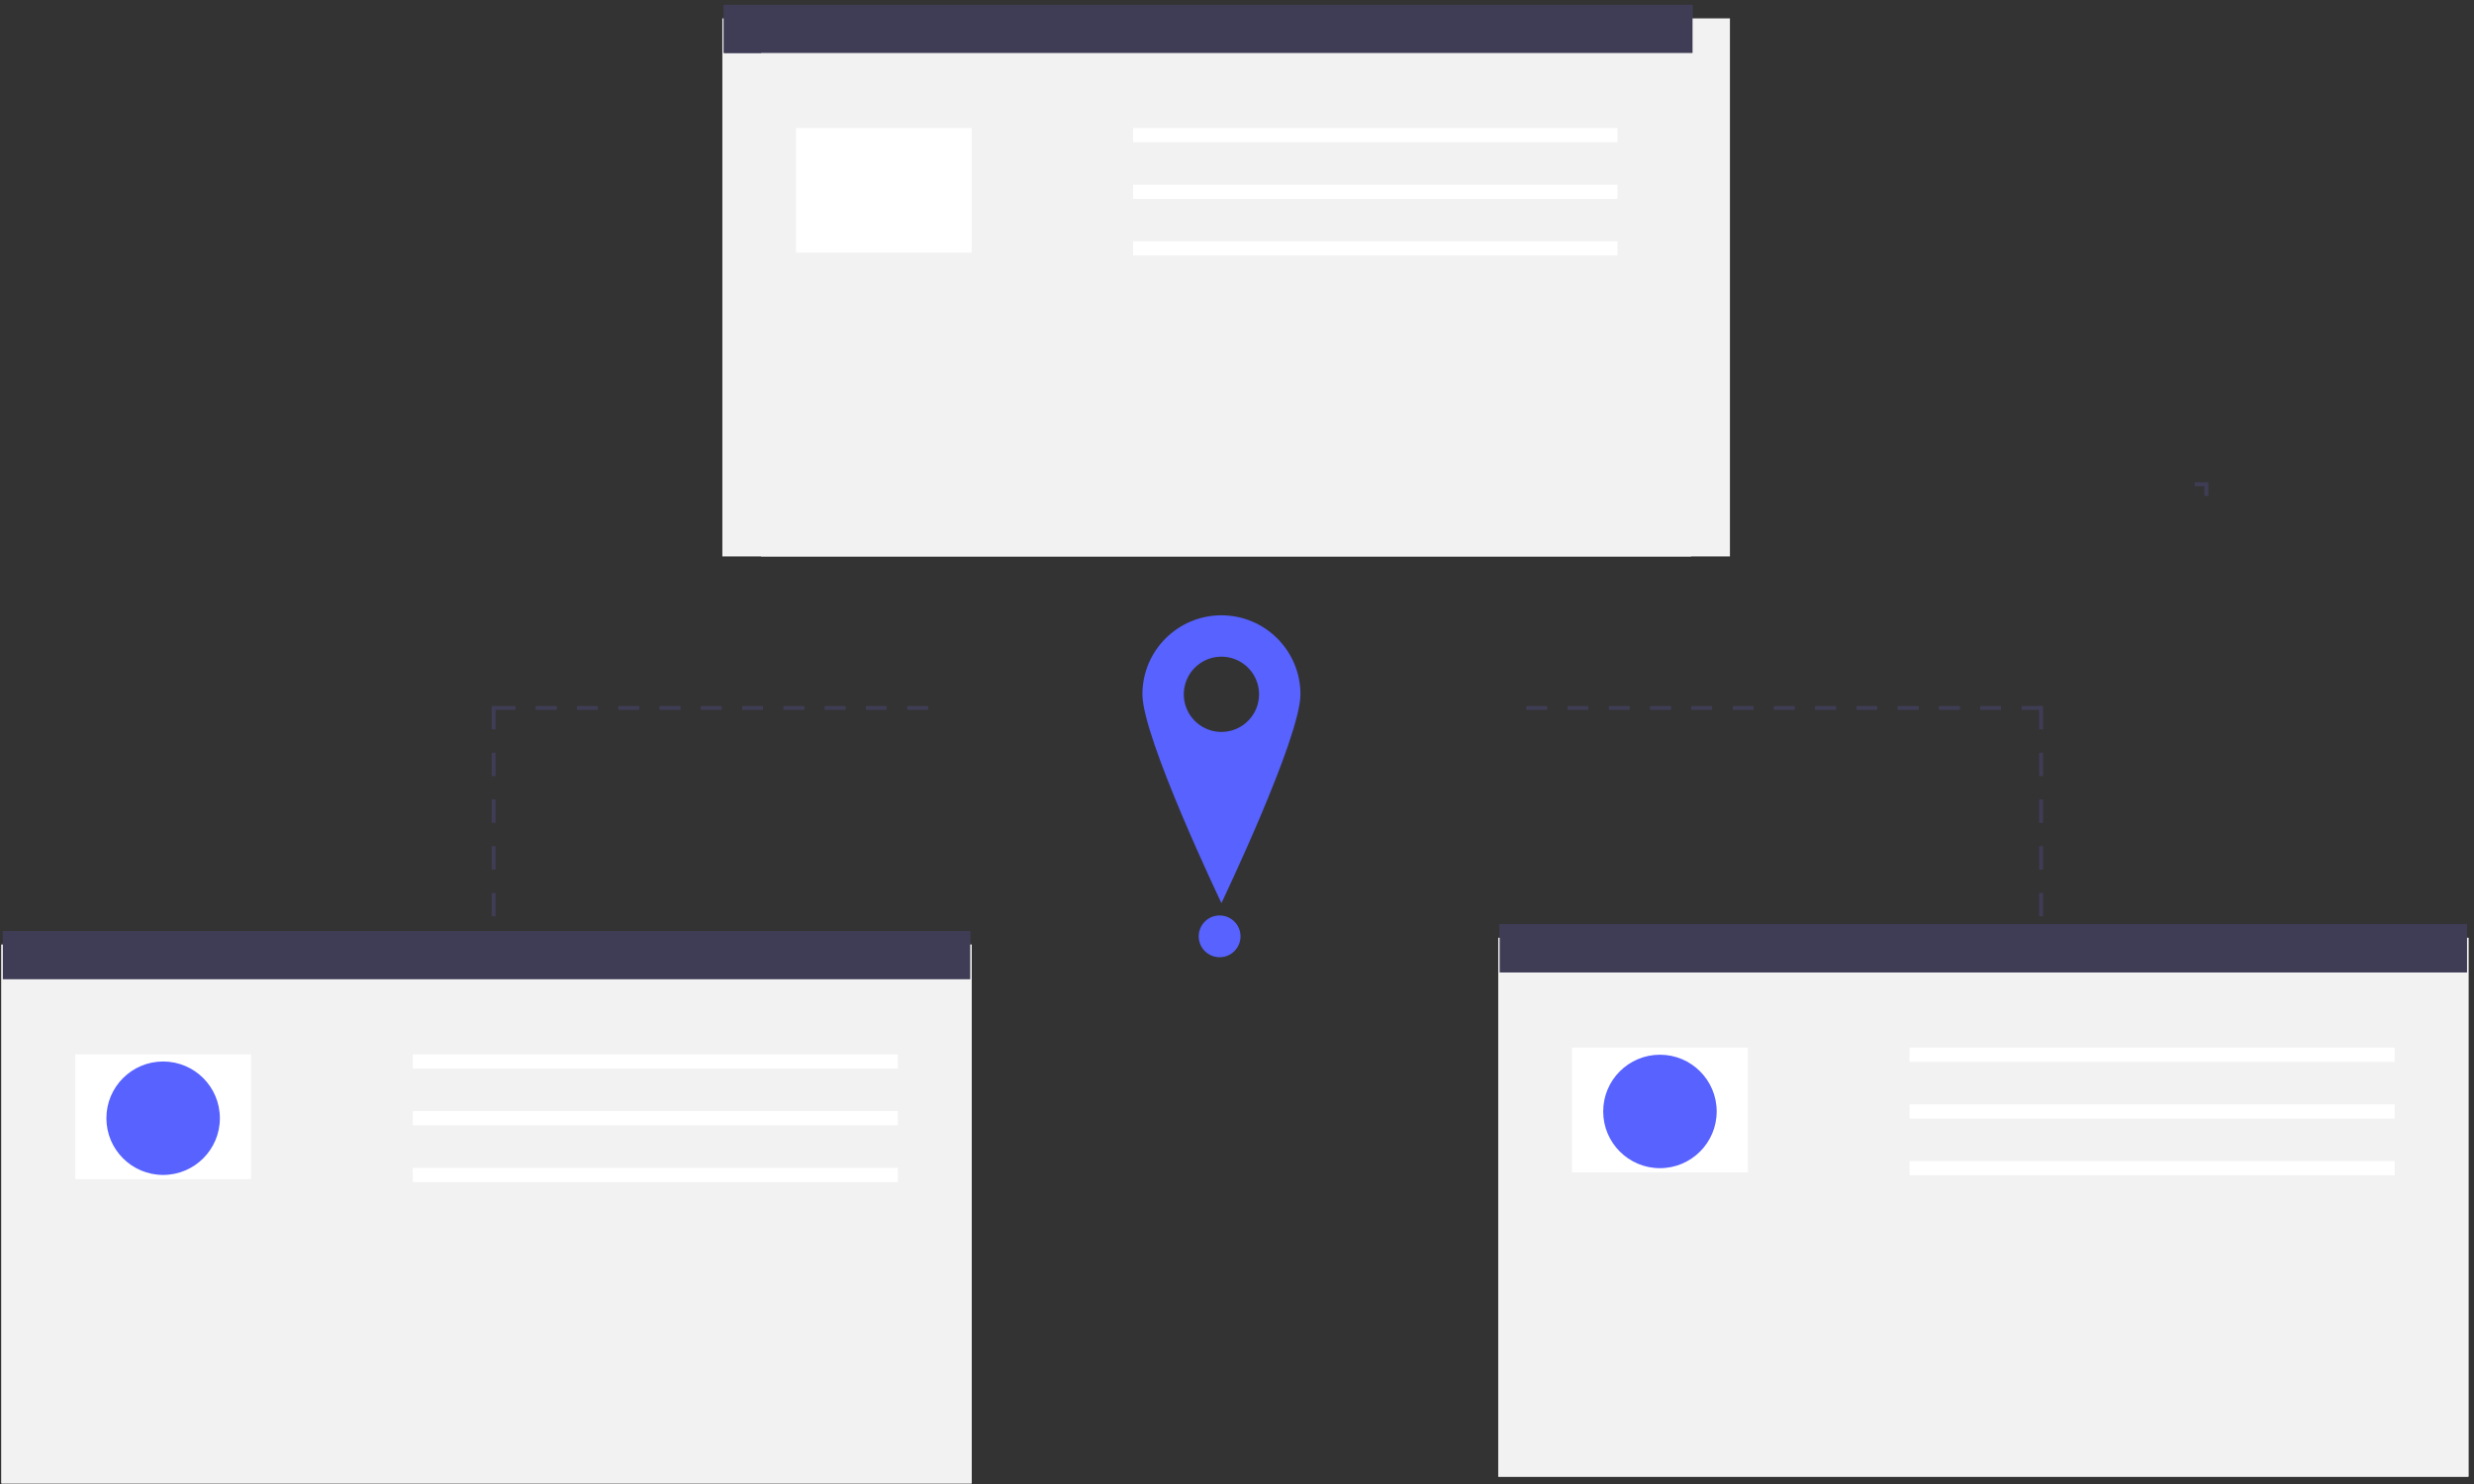 <?xml version="1.0" encoding="UTF-8" standalone="no"?><!-- Generator: Gravit.io --><svg xmlns="http://www.w3.org/2000/svg" xmlns:xlink="http://www.w3.org/1999/xlink" style="isolation:isolate" viewBox="0 0 1020 612" width="1020pt" height="612pt"><rect x="0" y="0" width="1020" height="612" fill="#333333" stroke="none"/><defs><clipPath id="_clipPath_0OwqpXTg9c6fcQEhqiaCFU4tgTXo7jLL"><rect width="1020" height="612"/></clipPath></defs><g clip-path="url(#_clipPath_0OwqpXTg9c6fcQEhqiaCFU4tgTXo7jLL)"><g><path d=" M 202.714 291.15 L 204.321 291.15 L 204.321 300.788 L 202.714 300.788 L 202.714 291.15 Z  M 202.714 310.426 L 204.321 310.426 L 204.321 320.064 L 202.714 320.064 L 202.714 310.426 Z  M 202.714 329.701 L 204.321 329.701 L 204.321 339.339 L 202.714 339.339 L 202.714 329.701 Z  M 202.714 348.977 L 204.321 348.977 L 204.321 358.615 L 202.714 358.615 L 202.714 348.977 Z  M 202.714 368.252 L 204.321 368.252 L 204.321 377.89 L 202.714 377.89 L 202.714 368.252 Z  M 202.714 387.528 L 204.321 387.528 L 204.321 397.166 L 202.714 397.166 L 202.714 387.528 Z  M 202.714 406.804 L 204.321 406.804 L 204.321 416.441 L 202.714 416.441 L 202.714 406.804 Z  M 202.714 426.079 L 204.321 426.079 L 204.321 435.717 L 202.714 435.717 L 202.714 426.079 Z  M 202.714 445.355 L 204.321 445.355 L 204.321 454.993 L 202.714 454.993 L 202.714 445.355 Z  M 202.714 464.63 L 204.321 464.63 L 204.321 474.268 L 202.714 474.268 L 202.714 464.63 Z " fill="rgb(63,61,86)"/><rect x="0.591" y="389.542" width="400" height="222.222" transform="matrix(1,0,0,1,0,0)" fill="rgb(242,242,242)"/><rect x="297.817" y="7.577" width="399.415" height="221.897" transform="matrix(1,0,0,1,0,0)" fill="rgb(242,242,242)"/><rect x="617.705" y="386.749" width="400" height="222.222" transform="matrix(1,0,0,1,0,0)" fill="rgb(242,242,242)"/><rect x="1.176" y="383.957" width="398.831" height="19.884" transform="matrix(1,0,0,1,0,0)" fill="rgb(63,61,86)"/><rect x="298.402" y="2" width="399.415" height="19.855" transform="matrix(1,0,0,1,0,0)" fill="rgb(63,61,86)"/><rect x="618.289" y="381.165" width="398.831" height="19.884" transform="matrix(1,0,0,1,0,0)" fill="rgb(63,61,86)"/><rect x="31" y="434.834" width="72.514" height="51.463" transform="matrix(1,0,0,1,0,0)" fill="rgb(255,255,255)"/><rect x="170.182" y="434.834" width="200.001" height="5.848" transform="matrix(1,0,0,1,0,0)" fill="rgb(255,255,255)"/><rect x="170.182" y="458.226" width="200.001" height="5.848" transform="matrix(1,0,0,1,0,0)" fill="rgb(255,255,255)"/><rect x="170.182" y="481.618" width="200.001" height="5.848" transform="matrix(1,0,0,1,0,0)" fill="rgb(255,255,255)"/><rect x="328.183" y="52.803" width="72.408" height="51.387" transform="matrix(1,0,0,1,0,0)" fill="rgb(255,255,255)"/><rect x="467.161" y="52.803" width="199.708" height="5.84" transform="matrix(1,0,0,1,0,0)" fill="rgb(255,255,255)"/><rect x="467.161" y="76.161" width="199.708" height="5.84" transform="matrix(1,0,0,1,0,0)" fill="rgb(255,255,255)"/><rect x="467.161" y="99.518" width="199.708" height="5.84" transform="matrix(1,0,0,1,0,0)" fill="rgb(255,255,255)"/><rect x="648.115" y="432.042" width="72.514" height="51.463" transform="matrix(1,0,0,1,0,0)" fill="rgb(255,255,255)"/><rect x="787.296" y="432.042" width="200.001" height="5.848" transform="matrix(1,0,0,1,0,0)" fill="rgb(255,255,255)"/><rect x="787.296" y="455.434" width="200.001" height="5.848" transform="matrix(1,0,0,1,0,0)" fill="rgb(255,255,255)"/><rect x="787.296" y="478.826" width="200.001" height="5.848" transform="matrix(1,0,0,1,0,0)" fill="rgb(255,255,255)"/><circle vector-effect="non-scaling-stroke" cx="67.258" cy="461.15" r="23.392" fill="rgb(87,98,255)"/><circle vector-effect="non-scaling-stroke" cx="684.371" cy="458.358" r="23.392" fill="rgb(87,98,255)"/><path d=" M 904.843 198.89 L 910.465 198.89 L 910.465 204.512 L 908.859 204.512 L 908.859 200.497 L 904.843 200.497 L 904.843 198.89 L 904.843 198.89 Z " fill="rgb(63,61,86)"/><path d=" M 203.928 291.247 L 212.436 291.247 L 212.436 292.66 L 203.928 292.66 L 203.928 291.247 Z  M 220.944 291.247 L 229.451 291.247 L 229.451 292.66 L 220.944 292.66 L 220.944 291.247 Z  M 237.958 291.247 L 246.467 291.247 L 246.467 292.66 L 237.958 292.66 L 237.958 291.247 Z  M 254.974 291.247 L 263.482 291.247 L 263.482 292.66 L 254.974 292.66 L 254.974 291.247 Z  M 271.989 291.247 L 280.497 291.247 L 280.497 292.66 L 271.989 292.66 L 271.989 291.247 Z  M 289.005 291.247 L 297.512 291.247 L 297.512 292.66 L 289.005 292.66 L 289.005 291.247 Z  M 306.019 291.247 L 314.528 291.247 L 314.528 292.66 L 306.019 292.66 L 306.019 291.247 Z  M 323.035 291.247 L 331.542 291.247 L 331.542 292.66 L 323.035 292.66 L 323.035 291.247 Z  M 340.05 291.247 L 348.559 291.247 L 348.559 292.66 L 340.05 292.66 L 340.05 291.247 Z  M 357.065 291.247 L 365.573 291.247 L 365.573 292.66 L 357.065 292.66 L 357.065 291.247 Z  M 374.081 291.247 L 382.588 291.247 L 382.588 292.66 L 374.081 292.66 L 374.081 291.247 Z  M 391.096 291.247 L 391.096 292.66 L 391.096 291.247 Z  M 629.309 291.247 L 637.817 291.247 L 637.817 292.66 L 629.309 292.66 L 629.309 291.247 Z  M 646.325 291.247 L 654.832 291.247 L 654.832 292.66 L 646.325 292.66 L 646.325 291.247 Z  M 663.34 291.247 L 671.848 291.247 L 671.848 292.66 L 663.34 292.66 L 663.34 291.247 Z  M 680.355 291.247 L 688.863 291.247 L 688.863 292.66 L 680.355 292.66 L 680.355 291.247 Z  M 697.37 291.247 L 705.878 291.247 L 705.878 292.66 L 697.37 292.66 L 697.37 291.247 Z  M 714.385 291.247 L 722.893 291.247 L 722.893 292.66 L 714.385 292.66 L 714.385 291.247 Z  M 731.401 291.247 L 739.908 291.247 L 739.908 292.66 L 731.401 292.66 L 731.401 291.247 Z  M 748.416 291.247 L 756.924 291.247 L 756.924 292.66 L 748.416 292.66 L 748.416 291.247 Z  M 765.432 291.247 L 773.938 291.247 L 773.938 292.66 L 765.432 292.66 L 765.432 291.247 Z  M 782.447 291.247 L 790.954 291.247 L 790.954 292.66 L 782.447 292.66 L 782.447 291.247 Z  M 799.461 291.247 L 807.969 291.247 L 807.969 292.66 L 799.461 292.66 L 799.461 291.247 Z  M 816.477 291.247 L 824.985 291.247 L 824.985 292.66 L 816.477 292.66 L 816.477 291.247 Z  M 833.492 291.247 L 842 291.247 L 842 292.66 L 833.492 292.66 L 833.492 291.247 Z " fill="rgb(63,61,86)"/></g><g><path d=" M 840.714 291.15 L 842.321 291.15 L 842.321 300.788 L 840.714 300.788 L 840.714 291.15 Z  M 840.714 310.426 L 842.321 310.426 L 842.321 320.064 L 840.714 320.064 L 840.714 310.426 Z  M 840.714 329.701 L 842.321 329.701 L 842.321 339.339 L 840.714 339.339 L 840.714 329.701 Z  M 840.714 348.977 L 842.321 348.977 L 842.321 358.615 L 840.714 358.615 L 840.714 348.977 Z  M 840.714 368.252 L 842.321 368.252 L 842.321 377.89 L 840.714 377.89 L 840.714 368.252 Z  M 840.714 387.528 L 842.321 387.528 L 842.321 397.166 L 840.714 397.166 L 840.714 387.528 Z  M 840.714 406.804 L 842.321 406.804 L 842.321 416.441 L 840.714 416.441 L 840.714 406.804 Z  M 840.714 426.079 L 842.321 426.079 L 842.321 435.717 L 840.714 435.717 L 840.714 426.079 Z  M 840.714 445.355 L 842.321 445.355 L 842.321 454.993 L 840.714 454.993 L 840.714 445.355 Z  M 840.714 464.63 L 842.321 464.63 L 842.321 474.268 L 840.714 474.268 L 840.714 464.63 Z " fill="rgb(63,61,86)"/><rect x="0.591" y="389.542" width="400" height="222.222" transform="matrix(1,0,0,1,0,0)" fill="rgb(242,242,242)"/><rect x="313.817" y="7.577" width="399.415" height="221.897" transform="matrix(1,0,0,1,0,0)" fill="rgb(242,242,242)"/><rect x="617.705" y="386.749" width="400" height="222.222" transform="matrix(1,0,0,1,0,0)" fill="rgb(242,242,242)"/><rect x="1.176" y="383.957" width="398.831" height="19.884" transform="matrix(1,0,0,1,0,0)" fill="rgb(63,61,86)"/><rect x="298.402" y="2" width="399.415" height="19.855" transform="matrix(1,0,0,1,0,0)" fill="rgb(63,61,86)"/><rect x="618.289" y="381.165" width="398.831" height="19.884" transform="matrix(1,0,0,1,0,0)" fill="rgb(63,61,86)"/><rect x="31" y="434.834" width="72.514" height="51.463" transform="matrix(1,0,0,1,0,0)" fill="rgb(255,255,255)"/><rect x="170.182" y="434.834" width="200.001" height="5.848" transform="matrix(1,0,0,1,0,0)" fill="rgb(255,255,255)"/><rect x="170.182" y="458.226" width="200.001" height="5.848" transform="matrix(1,0,0,1,0,0)" fill="rgb(255,255,255)"/><rect x="170.182" y="481.618" width="200.001" height="5.848" transform="matrix(1,0,0,1,0,0)" fill="rgb(255,255,255)"/><rect x="328.183" y="52.803" width="72.408" height="51.387" transform="matrix(1,0,0,1,0,0)" fill="rgb(255,255,255)"/><rect x="467.161" y="52.803" width="199.708" height="5.84" transform="matrix(1,0,0,1,0,0)" fill="rgb(255,255,255)"/><rect x="467.161" y="76.161" width="199.708" height="5.84" transform="matrix(1,0,0,1,0,0)" fill="rgb(255,255,255)"/><rect x="467.161" y="99.518" width="199.708" height="5.84" transform="matrix(1,0,0,1,0,0)" fill="rgb(255,255,255)"/><rect x="648.115" y="432.042" width="72.514" height="51.463" transform="matrix(1,0,0,1,0,0)" fill="rgb(255,255,255)"/><rect x="787.296" y="432.042" width="200.001" height="5.848" transform="matrix(1,0,0,1,0,0)" fill="rgb(255,255,255)"/><rect x="787.296" y="455.434" width="200.001" height="5.848" transform="matrix(1,0,0,1,0,0)" fill="rgb(255,255,255)"/><rect x="787.296" y="478.826" width="200.001" height="5.848" transform="matrix(1,0,0,1,0,0)" fill="rgb(255,255,255)"/><circle vector-effect="non-scaling-stroke" cx="67.258" cy="461.15" r="23.392" fill="rgb(87,98,255)"/><circle vector-effect="non-scaling-stroke" cx="684.371" cy="458.358" r="23.392" fill="rgb(87,98,255)"/><path d=" M 203.928 291.247 L 212.436 291.247 L 212.436 292.66 L 203.928 292.66 L 203.928 291.247 Z  M 220.944 291.247 L 229.451 291.247 L 229.451 292.66 L 220.944 292.66 L 220.944 291.247 Z  M 237.958 291.247 L 246.467 291.247 L 246.467 292.66 L 237.958 292.66 L 237.958 291.247 Z  M 254.974 291.247 L 263.482 291.247 L 263.482 292.66 L 254.974 292.66 L 254.974 291.247 Z  M 271.989 291.247 L 280.497 291.247 L 280.497 292.66 L 271.989 292.66 L 271.989 291.247 Z  M 289.005 291.247 L 297.512 291.247 L 297.512 292.66 L 289.005 292.66 L 289.005 291.247 Z  M 306.019 291.247 L 314.528 291.247 L 314.528 292.66 L 306.019 292.66 L 306.019 291.247 Z  M 323.035 291.247 L 331.542 291.247 L 331.542 292.66 L 323.035 292.66 L 323.035 291.247 Z  M 340.05 291.247 L 348.559 291.247 L 348.559 292.66 L 340.05 292.66 L 340.05 291.247 Z  M 357.065 291.247 L 365.573 291.247 L 365.573 292.66 L 357.065 292.66 L 357.065 291.247 Z  M 374.081 291.247 L 382.588 291.247 L 382.588 292.66 L 374.081 292.66 L 374.081 291.247 Z  M 391.096 291.247 L 391.096 292.66 L 391.096 291.247 Z  M 629.309 291.247 L 637.817 291.247 L 637.817 292.66 L 629.309 292.66 L 629.309 291.247 Z  M 646.325 291.247 L 654.832 291.247 L 654.832 292.66 L 646.325 292.66 L 646.325 291.247 Z  M 663.34 291.247 L 671.848 291.247 L 671.848 292.66 L 663.34 292.66 L 663.34 291.247 Z  M 680.355 291.247 L 688.863 291.247 L 688.863 292.66 L 680.355 292.66 L 680.355 291.247 Z  M 697.37 291.247 L 705.878 291.247 L 705.878 292.66 L 697.37 292.66 L 697.37 291.247 Z  M 714.385 291.247 L 722.893 291.247 L 722.893 292.66 L 714.385 292.66 L 714.385 291.247 Z  M 731.401 291.247 L 739.908 291.247 L 739.908 292.66 L 731.401 292.66 L 731.401 291.247 Z  M 748.416 291.247 L 756.924 291.247 L 756.924 292.66 L 748.416 292.66 L 748.416 291.247 Z  M 765.432 291.247 L 773.938 291.247 L 773.938 292.66 L 765.432 292.66 L 765.432 291.247 Z  M 782.447 291.247 L 790.954 291.247 L 790.954 292.66 L 782.447 292.66 L 782.447 291.247 Z  M 799.461 291.247 L 807.969 291.247 L 807.969 292.66 L 799.461 292.66 L 799.461 291.247 Z  M 816.477 291.247 L 824.985 291.247 L 824.985 292.66 L 816.477 292.66 L 816.477 291.247 Z  M 833.492 291.247 L 842 291.247 L 842 292.66 L 833.492 292.66 L 833.492 291.247 Z " fill="rgb(63,61,86)"/></g><g><g><circle vector-effect="non-scaling-stroke" cx="502.831" cy="386.146" r="8.617" fill="rgb(87,98,255)"/><path d=" M 503.58 253.75 C 485.587 253.75 471 268.337 471 286.33 C 471 304.324 503.58 372.434 503.58 372.434 C 503.58 372.434 536.16 304.324 536.16 286.33 C 536.16 268.337 521.574 253.75 503.58 253.75 L 503.58 253.75 Z  M 503.58 301.844 C 497.305 301.844 491.648 298.064 489.247 292.267 C 486.845 286.47 488.173 279.797 492.61 275.36 C 497.047 270.923 503.72 269.595 509.517 271.997 C 515.314 274.398 519.094 280.055 519.094 286.33 C 519.094 294.898 512.148 301.844 503.58 301.844 L 503.58 301.844 Z " fill="rgb(87,98,255)"/></g></g></g></svg>